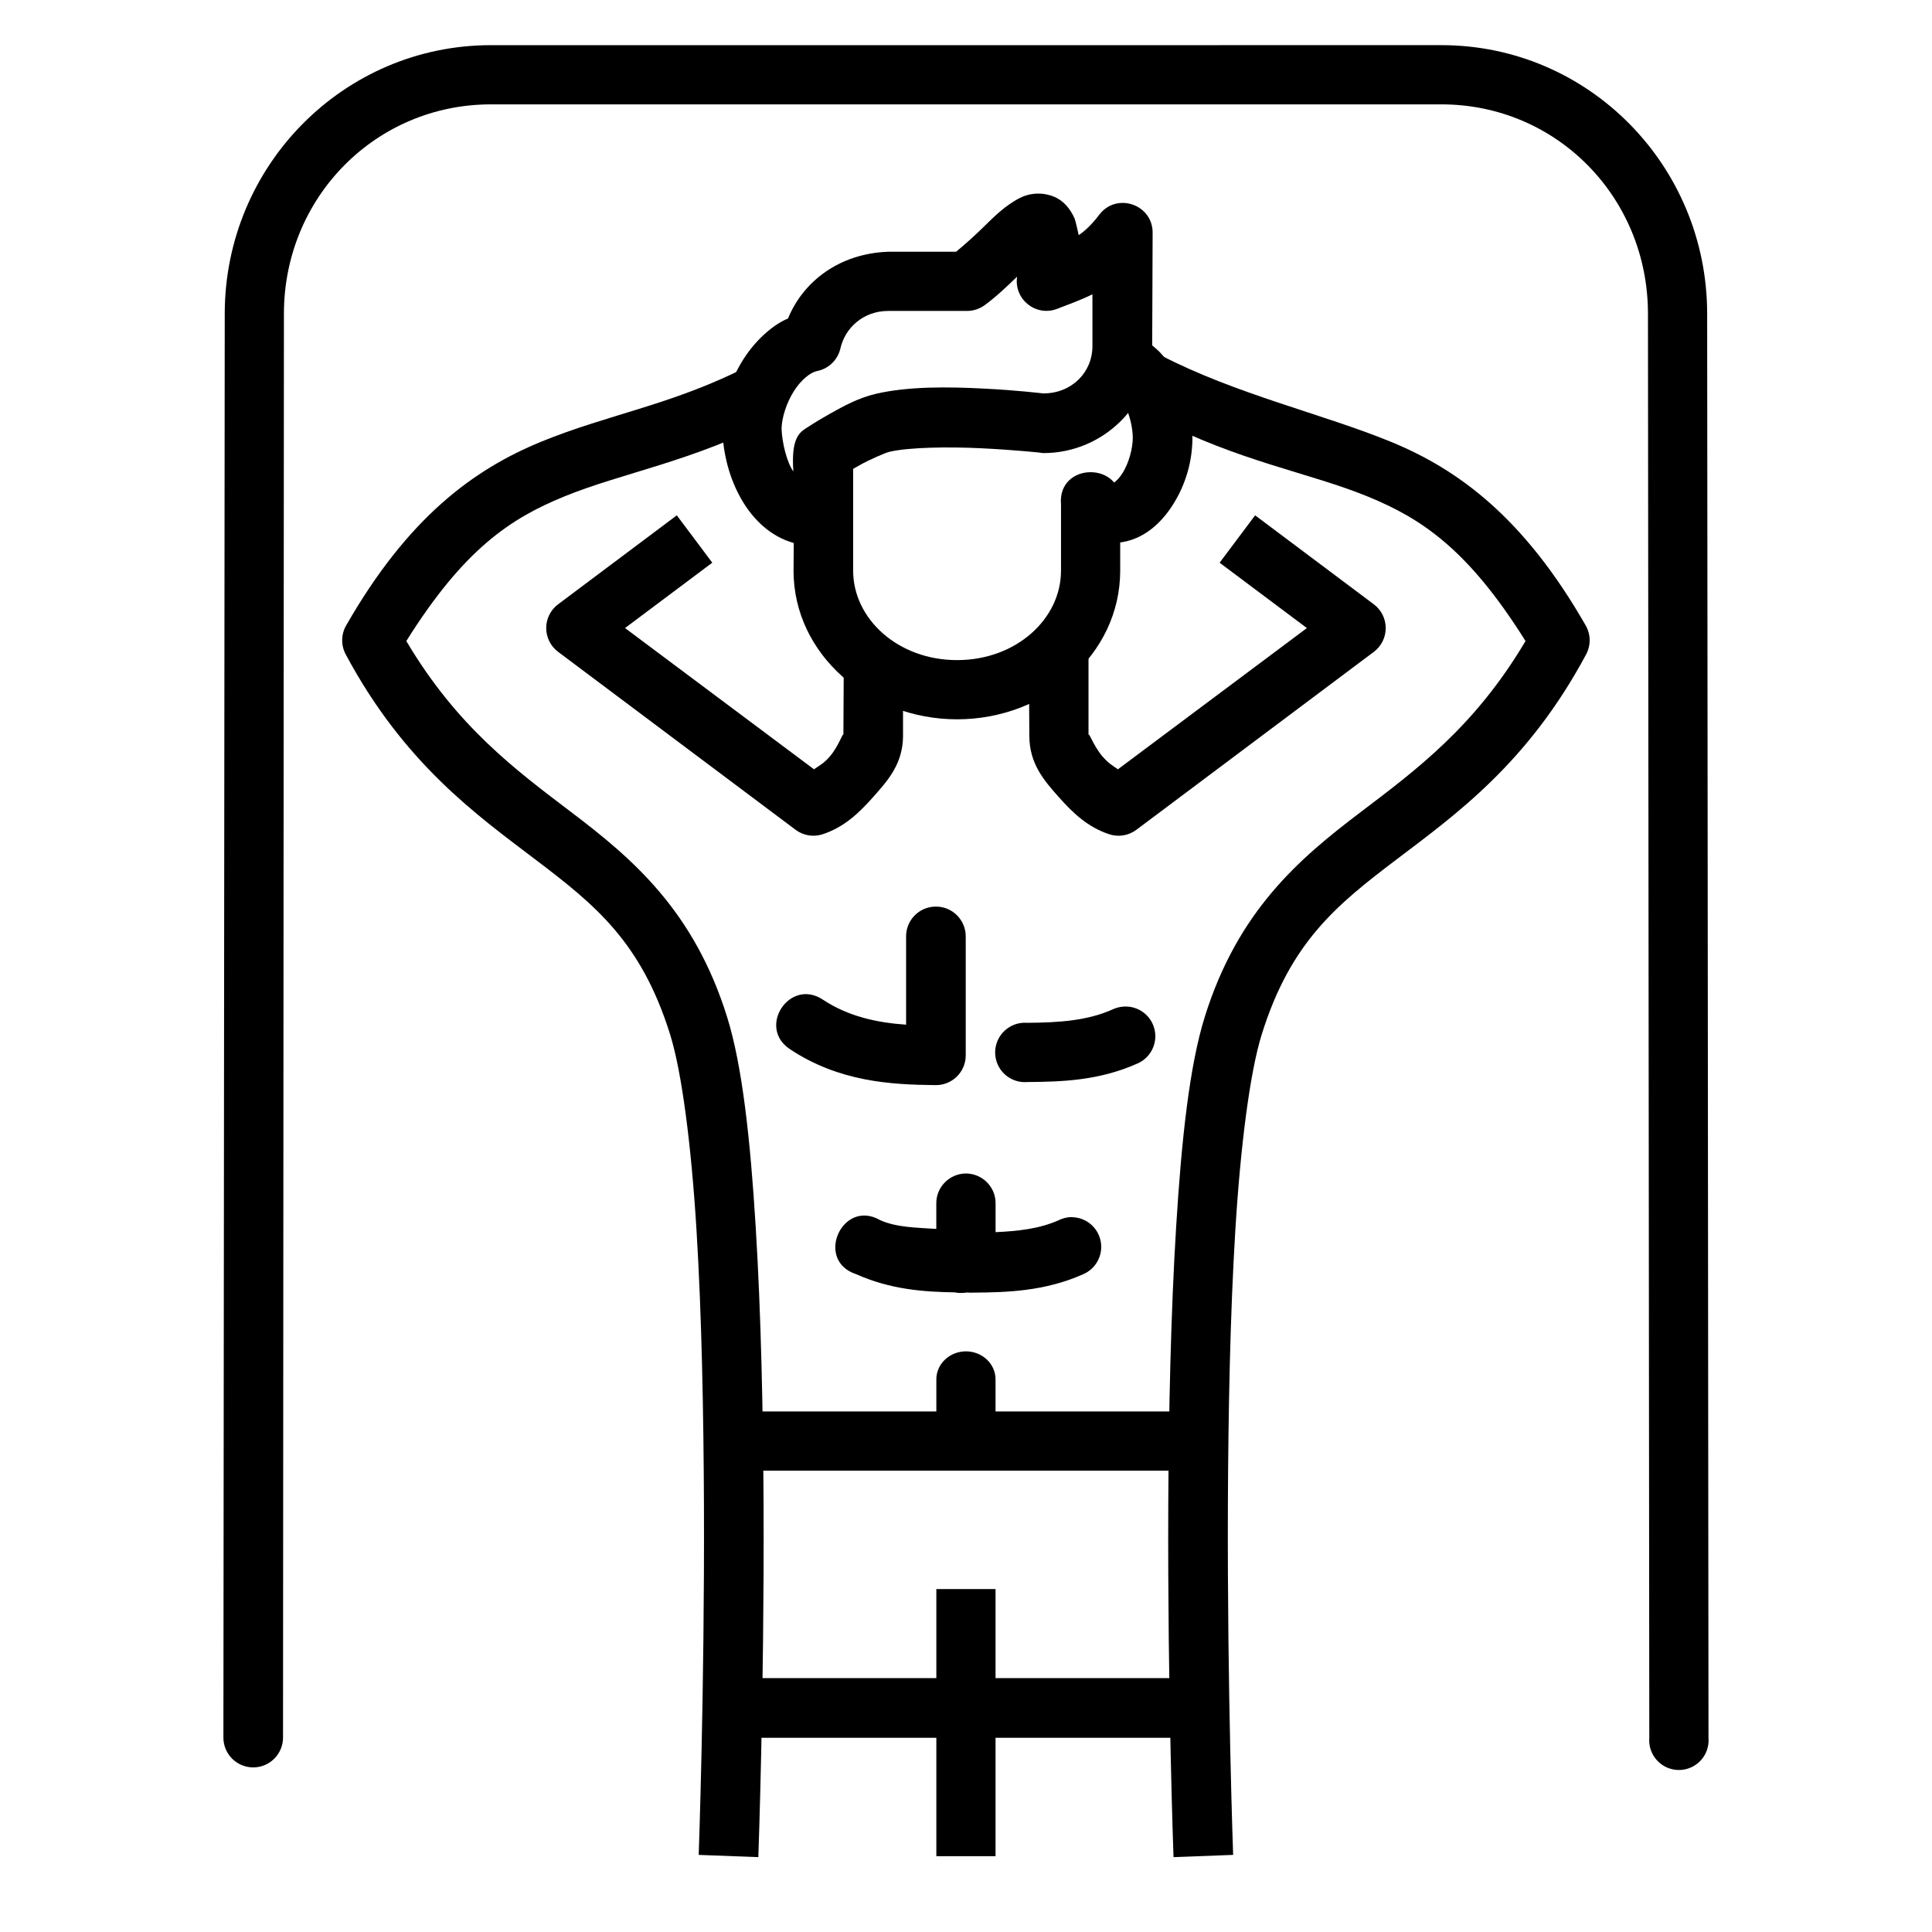 <?xml version="1.0" encoding="UTF-8"?>
<!-- Uploaded to: SVG Repo, www.svgrepo.com, Generator: SVG Repo Mixer Tools -->
<svg fill="#000000" width="800px" height="800px" version="1.1" viewBox="144 144 512 512" xmlns="http://www.w3.org/2000/svg">
 <g>
  <path d="m420.38 195.37c-3.707-0.355-5.922 0.906-7.668 1.977-3.492 2.137-5.973 4.812-8.832 7.555-2.262 2.172-4.449 4.113-6.508 5.812h-18.008c-12.945 0.477-22.531 7.871-26.543 17.711-3.309 1.281-8.223 5.137-11.801 10.766s-5.57 12.098-5.574 18.598v0.117c0.297 12.496 6.836 26.609 18.91 30.004l-0.059 7.426c0.059 22.152 20.039 39.289 43.34 39.289 23.305 0 43.168-17.137 43.227-39.289v-17.664c0.965-11.383-16.648-11.383-15.688 0v17.664c-0.035 12.598-11.789 23.598-27.539 23.598s-27.508-11-27.539-23.598v-27.082c0.738-0.418 0.715-0.418 1.625-0.93 2.969-1.66 6.93-3.344 8.02-3.602 5.137-1.203 15.66-1.352 24.285-0.93 8.625 0.418 15.57 1.16 15.57 1.16 0.297 0.059 0.617 0.117 0.93 0.117 15.734 0 28.816-12.684 28.816-28.363l0.117-29.988c0.051-7.602-9.629-10.855-14.176-4.766-1.98 2.582-3.684 4.188-5.41 5.367-0.238-0.891-0.742-3.516-1.102-4.438-2.34-5.172-5.867-6.164-8.367-6.519zm-6.856 21.969c-0.012 0.059 0.012 0.035 0 0.117-0.797 5.957 5.098 10.574 10.691 8.367 3.332-1.297 6.113-2.266 9.289-3.828l0.004 13.594v0.117c0 7.019-5.527 12.555-13.016 12.555-0.684-0.059-7.059-0.852-15.801-1.281-9.199-0.477-19.91-0.637-28.586 1.391-4.625 1.082-8.613 3.289-12.086 5.231-3.469 1.941-6.156 3.719-6.156 3.719-1.82 1.23-4.273 2.434-3.613 11.617-1.73-2.344-3.023-7.793-3.125-11.273v-0.117c0.051-2.809 1.305-6.809 3.254-9.879 1.992-3.137 4.445-4.992 6.16-5.344 3.039-0.594 5.449-2.91 6.16-5.926 1.254-5.598 6.188-9.996 12.664-9.996h20.914c1.672 0 3.297-0.535 4.648-1.512 3.242-2.379 6.012-5.07 8.598-7.555z"/>
  <path d="m391.91 384.26c-4.375 0.047-7.867 3.648-7.785 8.02v23.273c-7.668-0.535-15.297-2.148-22.078-6.648-8.754-5.809-17.469 7.324-8.715 13.133 13.047 8.66 26.719 9.41 38.578 9.531 4.414 0.059 8.035-3.488 8.02-7.906v-31.383c0.059-4.461-3.559-8.105-8.02-8.02z"/>
  <path d="m342.64 240.82c-19.844 10.336-37.305 12.895-55.195 20.227-17.891 7.328-35.316 20.059-51.707 48.703-1.367 2.363-1.41 5.266-0.117 7.672 15.445 28.863 34.559 42.441 50.312 54.398 15.758 11.961 28.023 21.801 35.672 46.379 3.082 9.895 5.586 29.199 6.973 51.727 1.387 22.527 1.879 48.555 1.977 73.113 0.18 49.121-1.391 92.527-1.391 92.527l15.801 0.594s1.59-43.727 1.391-93.223c-0.117-24.75-0.672-50.91-2.094-73.93-1.418-23.016-3.527-42.516-7.555-55.445-8.793-28.254-25.168-42.078-41.25-54.281-14.785-11.223-30.328-22.684-43.777-45.395 15.262-24.367 27.586-32.473 41.805-38.297 15.566-6.375 34.184-9.254 56.355-20.805z"/>
  <path d="m274.09 155.97c-38.98 0-70.5 31.891-70.531 71.137l-0.355 377.31c-0.035 4.363 3.477 7.93 7.84 7.961 4.363 0.035 7.93-3.477 7.961-7.844l0.238-377.43c0.027-30.895 24.398-55.445 54.844-55.445h251.91c30.445 0 54.703 24.551 54.73 55.445l0.355 377.43h0.004c-0.188 2.195 0.555 4.367 2.047 5.992 1.492 1.621 3.594 2.543 5.797 2.543 2.199 0 4.301-0.922 5.793-2.543 1.492-1.625 2.234-3.797 2.047-5.992l-0.355-377.43c-0.031-39.246-31.438-71.137-70.414-71.137z"/>
  <path d="m323.36 280.57-31.488 23.598h-0.004c-1.965 1.488-3.117 3.809-3.117 6.273 0 2.469 1.152 4.789 3.117 6.277l62.98 47.191v0.004c2.066 1.543 4.758 1.977 7.203 1.16 5.711-1.902 9.609-5.629 13.477-9.996 3.852-4.34 7.742-8.711 7.785-16.039v-22.086l-15.688-0.117-0.117 22.086c0-1.355-1.102 2.742-3.719 5.695-1.57 1.773-2.648 2.238-4.07 3.254l-50.082-37.43 23.125-17.32z"/>
  <path d="m337.07 518.05v15.691h125.96v-15.691z"/>
  <path d="m337.07 588.72v15.809h125.96v-15.809z"/>
  <path d="m392.14 565.12v70.789h15.688v-70.789z"/>
  <path d="m441.76 410.76c-0.965 0.059-1.91 0.293-2.789 0.695-6.754 3.023-14.168 3.547-22.773 3.602-2.199-0.168-4.363 0.59-5.973 2.094s-2.516 3.613-2.5 5.816 0.953 4.297 2.586 5.777c1.633 1.477 3.812 2.203 6.004 2.004 8.961-0.059 18.93-0.355 29.051-4.879 3.543-1.496 5.488-5.336 4.594-9.082-0.891-3.742-4.356-6.293-8.195-6.027z"/>
  <path d="m399.11 455.04c-4.004 0.477-7.019 3.875-6.981 7.902v6.734c-5.141-0.355-10.434-0.355-14.848-2.309-10.086-5.848-17.477 10.684-6.394 14.301 9.148 4.09 17.973 4.699 26.254 4.824 0.477 0.18 1.75 0.238 3.262 0.031v0.004c0.5 0.059 1.004 0.07 1.504 0.031 8.961-0.059 19.055-0.355 29.176-4.891 3.394-1.465 5.309-5.094 4.609-8.723-0.703-3.633-3.836-6.285-7.531-6.375v-0.035c-1.246-0.012-2.481 0.273-3.598 0.836-5.062 2.266-10.699 2.887-16.723 3.164v-7.598c0.047-4.711-4.051-8.41-8.73-7.902z"/>
  <path d="m399.93 502.12c-2.102 0.02-4.102 0.832-5.566 2.25-1.461 1.422-2.262 3.336-2.223 5.316v14.805-0.004c-0.184 2.07 0.559 4.121 2.051 5.652 1.488 1.531 3.594 2.402 5.793 2.402 2.203 0 4.305-0.871 5.797-2.402 1.488-1.531 2.234-3.582 2.047-5.652v-14.805 0.004c0.039-2-0.773-3.93-2.262-5.356-1.488-1.422-3.519-2.219-5.637-2.211z"/>
  <path d="m440.25 232.45c-3.762 0.5-6.629 3.606-6.828 7.394-0.203 3.785 2.324 7.176 6.012 8.066-0.297-0.059 1.375 0.934 2.672 3.488 1.305 2.555 2.09 6.117 2.094 8.602 0 2.91-1.102 6.801-2.672 9.301-1.57 2.5-2.91 2.902-2.789 2.902-2.195-0.188-4.367 0.559-5.992 2.047-1.621 1.492-2.543 3.594-2.543 5.797s0.922 4.309 2.543 5.797c1.625 1.492 3.797 2.234 5.992 2.051 7.539 0 12.863-5.004 16.152-10.23 3.289-5.223 5.113-11.34 5.113-17.668-0.008-5.445-1.453-10.902-3.949-15.809-2.5-4.902-6.102-9.828-12.664-11.508h-0.008c-1.016-0.289-2.086-0.367-3.133-0.238z"/>
  <path d="m476.62 280.57-9.41 12.555 23.125 17.32-50.082 37.43c-1.418-1.023-2.391-1.492-3.949-3.254-2.617-2.953-3.832-7.055-3.84-5.695v-22.086l-15.801 0.117 0.117 22.086c0.047 7.328 3.82 11.703 7.668 16.039 3.867 4.363 7.766 8.094 13.48 9.996 2.445 0.816 5.137 0.383 7.203-1.16l62.977-47.191c1.965-1.488 3.121-3.812 3.121-6.277s-1.156-4.789-3.121-6.277z"/>
  <path d="m451.54 238.11c19.844 10.336 43.082 15.602 60.973 22.934 17.891 7.328 35.316 20.059 51.707 48.703 1.367 2.363 1.41 5.266 0.117 7.672-15.445 28.863-34.559 42.441-50.312 54.398-15.758 11.961-28.023 21.801-35.672 46.379-3.082 9.895-5.586 29.199-6.973 51.727-1.387 22.527-1.879 48.555-1.977 73.113-0.18 49.121 1.391 92.527 1.391 92.527l-15.801 0.594s-1.59-43.727-1.391-93.223c0.117-24.75 0.672-50.91 2.094-73.93 1.418-23.016 3.527-42.516 7.555-55.445 8.793-28.254 25.168-42.078 41.25-54.281 14.785-11.223 30.328-22.684 43.777-45.395-15.262-24.367-27.586-32.473-41.805-38.297-15.566-6.375-34.184-9.254-56.355-20.805z"/>
 </g>
</svg>